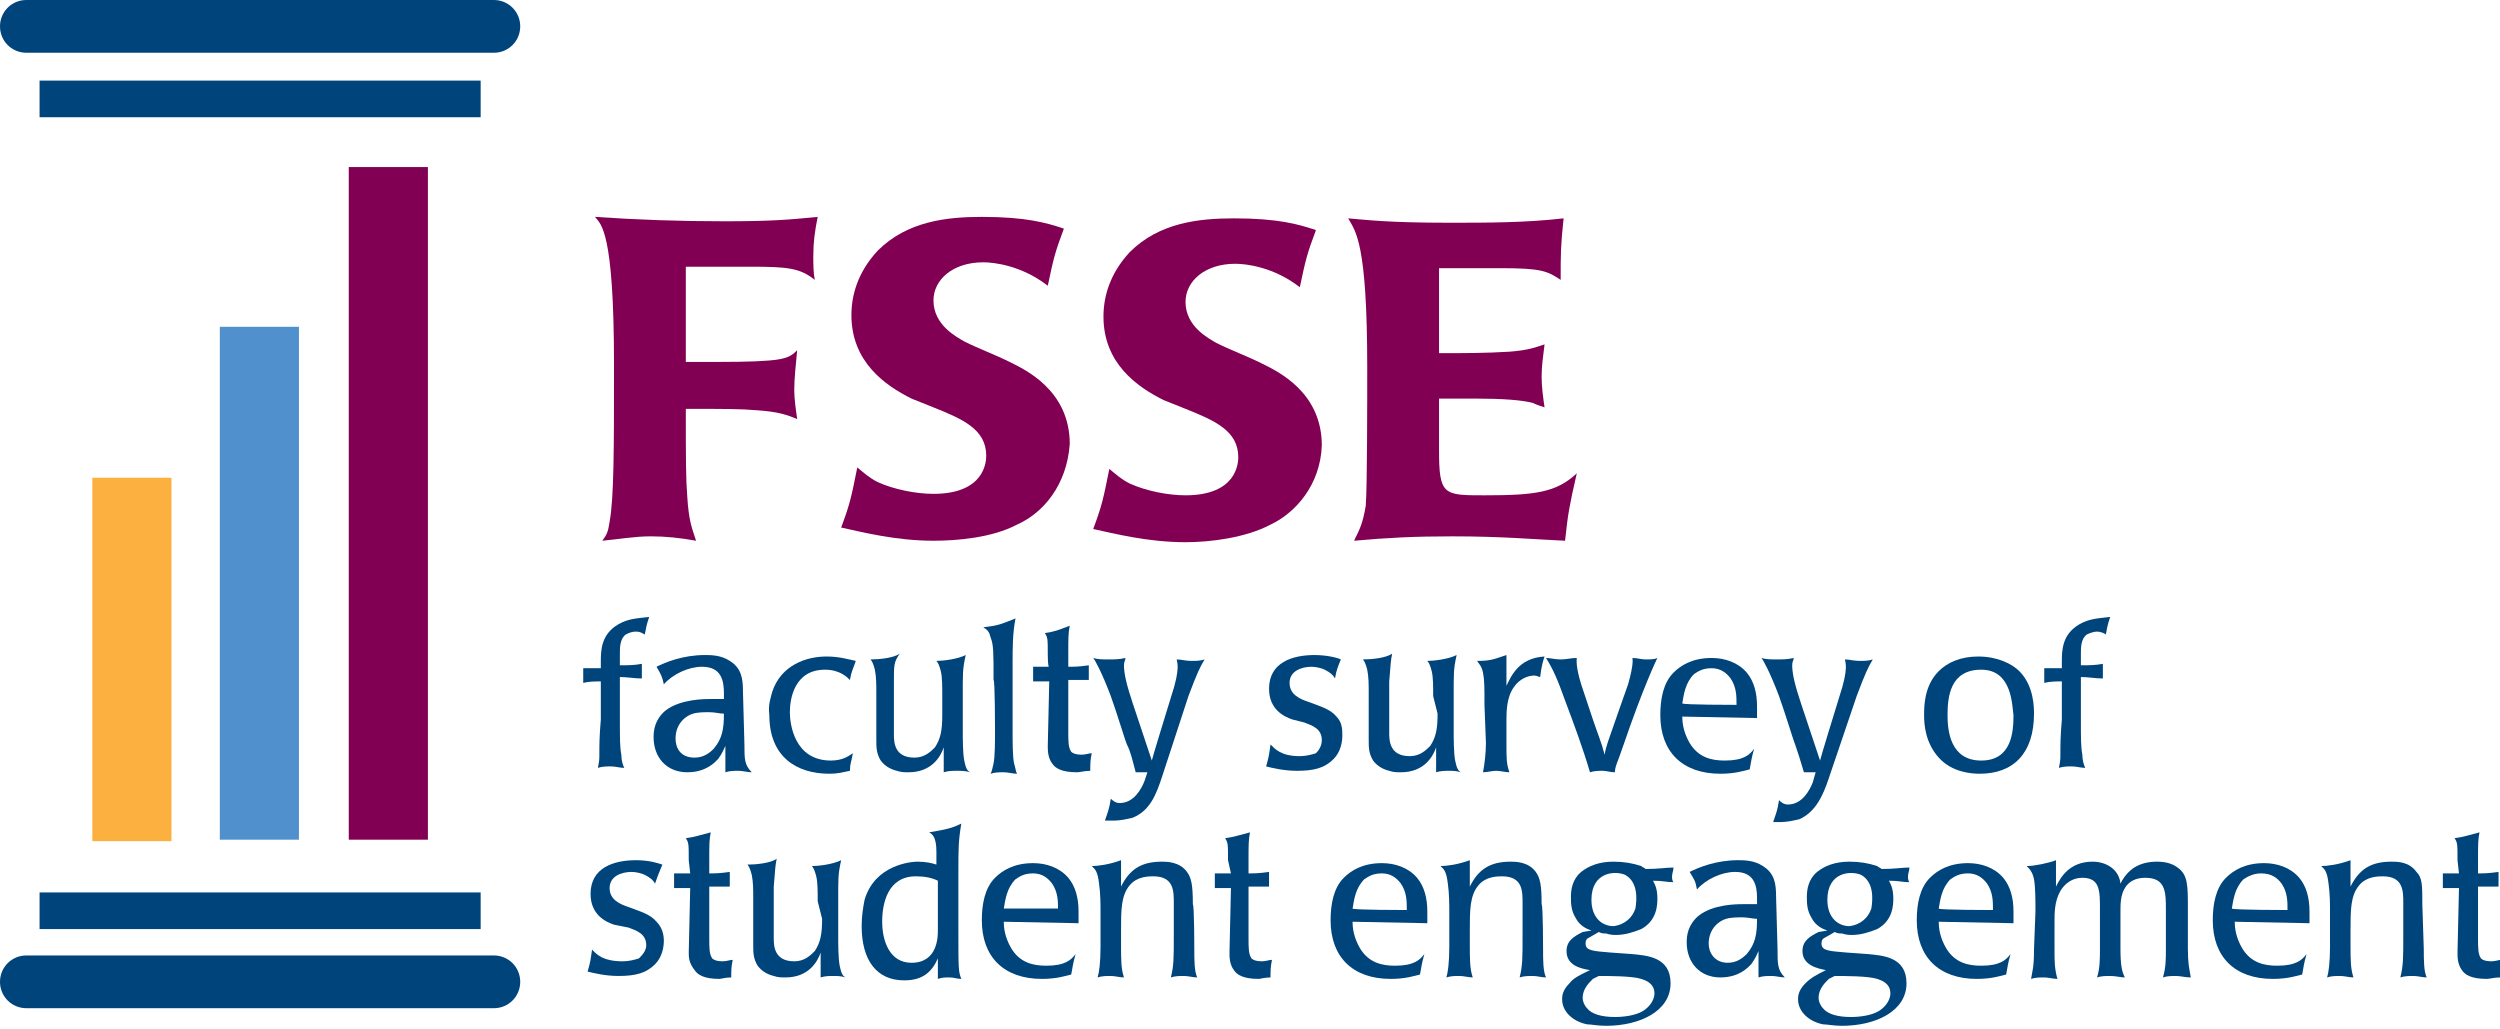 <?xml version="1.0" encoding="utf-8"?>
<!-- Generator: Adobe Illustrator 24.1.2, SVG Export Plug-In . SVG Version: 6.00 Build 0)  -->
<svg version="1.1" id="Layer_1" xmlns="http://www.w3.org/2000/svg" xmlns:xlink="http://www.w3.org/1999/xlink" x="0px" y="0px"
	 viewBox="0 0 170.6 70.2" style="enable-background:new 0 0 170.6 70.2;" xml:space="preserve">
<style type="text/css">
	.st0{fill:#820053;}
	.st1{fill:#00447C;}
	.st2{fill:#FBB040;}
	.st3{fill:#5091CD;}
</style>
<g>
	<g>
		<g>
			<path class="st0" d="M46.8,24.7c3.2,0,4.5,0,5.7-0.1c1.2-0.1,1.5-0.3,1.9-0.7c-0.1,1-0.2,2-0.2,2.7c0,0.6,0.1,1.3,0.2,2
				c-0.7-0.3-1.3-0.5-2.7-0.6c-1.1-0.1-2.3-0.1-4.9-0.1c0,3.5,0,4.7,0.1,6c0.1,1.6,0.3,2.1,0.6,3c-1.1-0.2-2.1-0.3-3.1-0.3
				c-1.1,0-2.2,0.2-3.3,0.3c0.3-0.4,0.4-0.6,0.5-1.3c0.3-1.6,0.3-5.1,0.3-10.7c0-9.2-0.9-9.6-1.3-10.1c2.9,0.2,5.8,0.3,8.8,0.3
				c3.2,0,4.4-0.1,6.4-0.3c-0.2,1-0.3,1.7-0.3,2.7c0,0.5,0,1.1,0.1,1.6c-1-0.8-1.8-0.9-4.4-0.9h-4.4L46.8,24.7L46.8,24.7z"/>
			<path class="st0" d="M69.4,35.8c-1.7,0.9-4.1,1.1-5.7,1.1c-2.6,0-4.9-0.6-6.3-0.9c0.6-1.6,0.7-2.1,1.1-4.1c0.5,0.4,0.8,0.7,1.4,1
				c1.1,0.5,2.6,0.8,3.8,0.8c3.5,0,3.6-2.2,3.6-2.6c0-1.8-1.6-2.5-3.6-3.3c-0.5-0.2-1-0.4-1.5-0.6c-1.8-0.9-4.1-2.5-4.1-5.7
				c0-1.3,0.4-2.9,1.8-4.4c2-2,4.7-2.3,7.1-2.3c3,0,4.4,0.4,5.6,0.8c-0.6,1.6-0.7,2-1.1,3.9c-1.8-1.4-3.7-1.6-4.4-1.6
				c-2.1,0-3.4,1.2-3.4,2.6c0,1.7,1.6,2.5,2.1,2.8c1,0.5,2.1,0.9,3.1,1.4s4.1,1.9,4.1,5.6C72.8,33.1,71.2,35,69.4,35.8z"/>
			<path class="st0" d="M86.7,35.8C85,36.7,82.6,37,80.9,37c-2.6,0-4.9-0.6-6.3-0.9c0.6-1.6,0.7-2.1,1.1-4.1c0.5,0.4,0.8,0.7,1.4,1
				c1.1,0.5,2.6,0.8,3.8,0.8c3.5,0,3.6-2.2,3.6-2.6c0-1.8-1.6-2.5-3.6-3.3c-0.5-0.2-1-0.4-1.5-0.6c-1.8-0.9-4.1-2.5-4.1-5.7
				c0-1.3,0.4-2.9,1.8-4.4c2-2,4.7-2.3,7.1-2.3c3,0,4.4,0.4,5.6,0.8c-0.6,1.6-0.7,2-1.1,3.9c-1.8-1.4-3.7-1.6-4.4-1.6
				c-2.1,0-3.4,1.2-3.4,2.6c0,1.7,1.6,2.5,2.1,2.8c1,0.5,2.1,0.9,3.1,1.4s4.1,1.9,4.1,5.6C90.1,33.1,88.4,35,86.7,35.8z"/>
			<path class="st0" d="M98.2,24.1c1.6,0,3.2,0,4.8-0.1c1.3-0.1,1.8-0.3,2.4-0.5c-0.1,0.8-0.2,1.5-0.2,2.2s0.1,1.4,0.2,2.1
				c-0.3-0.1-0.6-0.2-0.8-0.3c-0.7-0.2-2.1-0.3-3.9-0.3c-0.8,0-1.7,0-2.5,0v3.5c0,3.1,0.3,3.1,3.1,3.1c3.5,0,4.9-0.2,6.3-1.5
				c-0.5,2.2-0.6,2.7-0.8,4.6c-2.2-0.1-4.3-0.3-7.7-0.3c-2.6,0-4.5,0.1-6.7,0.3c0.4-0.8,0.6-1.2,0.8-2.4c0.1-1.3,0.1-7.1,0.1-9.4
				c0-8.6-0.8-9.3-1.3-10.2c1.2,0.1,2.7,0.3,6.9,0.3c2.6,0,5.2,0,7.8-0.3c-0.2,1.9-0.2,2.4-0.2,4.2c-0.9-0.6-1.3-0.8-4.1-0.8
				c-1,0-2.5,0-4.2,0L98.2,24.1L98.2,24.1z"/>
		</g>
		<g>
			<path class="st1" d="M41,46.5c-0.4,0-0.8,0-1.2,0.1c0-0.2,0-0.3,0-0.5c0-0.2,0-0.3,0-0.5c0.4,0,0.8,0,1.2,0v-0.4
				c0-0.8,0-1.9,1.2-2.6c0.7-0.4,1.3-0.4,2.1-0.5c-0.2,0.6-0.2,0.7-0.3,1.2c-0.2-0.1-0.3-0.2-0.6-0.2s-0.5,0.1-0.7,0.2
				c-0.4,0.3-0.4,0.9-0.4,1.3v0.8c0.5,0,1,0,1.5-0.1c0,0.2,0,0.3,0,0.6c0,0.1,0,0.3,0,0.4c-0.5,0-1-0.1-1.5-0.1v2.9
				c0,1.3,0,1.9,0.1,2.4c0,0.4,0.1,0.7,0.2,0.9c-0.3,0-0.6-0.1-0.9-0.1c-0.3,0-0.6,0-0.9,0.1c0.1-0.5,0.1-0.6,0.1-0.9
				c0-0.7,0-1.2,0.1-2.4C41,49.4,41,46.5,41,46.5z"/>
			<path class="st1" d="M50.8,50.8c0,1,0,1.4,0.5,1.9c-0.3,0-0.6-0.1-0.9-0.1c-0.3,0-0.6,0-0.9,0.1c0-0.2,0-0.4,0-0.8v-1
				c-0.1,0.2-0.2,0.5-0.5,0.9c-0.2,0.2-0.8,0.9-2.1,0.9c-1.4,0-2.3-1-2.3-2.4c0-0.5,0.1-1.2,0.8-1.8c1-0.8,2.7-0.8,3.1-0.8
				c0.2,0,0.6,0,0.9,0v-0.4c0-0.9-0.2-1.8-1.5-1.8c-0.9,0-2,0.5-2.6,1.2c-0.1-0.5-0.2-0.7-0.5-1.2c0.6-0.3,1.8-0.8,3.3-0.8
				c0.4,0,1.1,0,1.7,0.4c0.8,0.5,0.9,1.2,0.9,2.1L50.8,50.8L50.8,50.8z M47.4,51.7c0.6,0,1-0.3,1.3-0.6c0.6-0.7,0.7-1.4,0.7-2.4
				c-0.3,0-0.6-0.1-1-0.1c-0.3,0-0.8,0-1.1,0.1c-0.4,0.1-1.2,0.6-1.2,1.7C46.1,51,46.4,51.7,47.4,51.7z"/>
			<path class="st1" d="M52.7,47.2c0.6-1.8,2.3-2.4,3.7-2.4c0.9,0,1.5,0.2,2,0.3c-0.2,0.6-0.3,0.7-0.4,1.3c-0.2-0.2-0.7-0.7-1.7-0.7
				c-2.1,0-2.4,2-2.4,2.9c0,0.8,0.3,3.3,2.8,3.3c0.8,0,1.2-0.3,1.5-0.5C58.1,52,58,52.1,58,52.6c-0.5,0.1-0.8,0.2-1.4,0.2
				c-2.3,0-4.1-1.2-4.1-4C52.4,48.1,52.6,47.6,52.7,47.2z"/>
			<path class="st1" d="M64.3,47.5c0-0.7,0-1.3-0.1-1.7c-0.1-0.4-0.2-0.6-0.3-0.7c0.4,0,1.4-0.1,2-0.4c-0.1,0.5-0.2,0.8-0.2,1.9v3.3
				c0,0.5,0,1.5,0.1,2c0.1,0.5,0.2,0.7,0.4,0.8c-0.3-0.1-0.6-0.1-0.9-0.1c-0.3,0-0.6,0-0.9,0.1l0-1.7c-0.2,0.6-0.8,1.7-2.4,1.7
				c-0.3,0-0.5,0-0.8-0.1c-0.4-0.1-0.8-0.3-1.1-0.7c-0.3-0.5-0.3-0.9-0.3-1.4v-3.2c0-0.6,0-1.1-0.1-1.6c-0.1-0.4-0.2-0.6-0.3-0.7
				c0.6,0,1.6-0.1,2-0.4C61,45.2,61,45.3,61,46.6v3.5c0,0.5,0,1.6,1.4,1.6c0.7,0,1.1-0.4,1.4-0.7c0.4-0.6,0.5-1.2,0.5-2.2
				C64.3,48.7,64.3,47.5,64.3,47.5z"/>
			<path class="st1" d="M67.8,46.4c0-1.9,0-2.4-0.2-2.9c-0.1-0.4-0.2-0.5-0.5-0.7c1-0.1,1.2-0.2,2.2-0.6c-0.2,1-0.2,2-0.2,3v4.6
				c0,0.9,0,1.8,0.1,2.3c0.1,0.3,0.1,0.5,0.2,0.7c-0.3,0-0.6-0.1-0.9-0.1c-0.3,0-0.6,0-0.9,0.1c0.1-0.2,0.1-0.3,0.2-0.7
				c0.1-0.5,0.1-1.5,0.1-2.3C67.9,49.8,67.9,46.4,67.8,46.4z"/>
			<path class="st1" d="M71.5,44.7c0-1.1,0-1.2-0.2-1.5c0.7-0.1,0.9-0.2,1.7-0.5c-0.1,0.5-0.1,0.8-0.1,2v0.8c0.4,0,0.7,0,1.4-0.1
				c0,0.2,0,0.4,0,0.6c0,0.1,0,0.3,0,0.4c-0.6,0-1.1,0-1.4,0c0,1.2,0,2.3,0,3.5c0,0.7,0,1.1,0.2,1.4c0.1,0.1,0.3,0.2,0.7,0.2
				c0.3,0,0.5-0.1,0.7-0.1c-0.1,0.5-0.1,0.7-0.1,1.2c-0.4,0-0.7,0.1-0.9,0.1c-1.1,0-1.5-0.3-1.7-0.6c-0.3-0.4-0.3-0.9-0.3-1.2
				l0.1-4.4c-0.3,0-0.6,0-1.1,0c0-0.2,0-0.3,0-0.5c0-0.2,0-0.3,0-0.5c0.5,0,0.8,0,1.1,0C71.5,45.6,71.5,44.7,71.5,44.7z"/>
			<path class="st1" d="M78.3,52.7c-0.4,0-0.5,0-0.8,0c-0.2-0.7-0.3-1.3-0.6-1.9c-0.1-0.2-0.7-2.2-1.1-3.3c-0.6-1.6-1.1-2.5-1.2-2.6
				c0.3,0.1,0.7,0.1,1,0.1c0.4,0,0.8,0,1.2-0.1c0,0.2-0.1,0.2-0.1,0.5c0,0.6,0.2,1.4,0.6,2.6l1.3,3.9c0.1-0.4,0.9-3,1.3-4.3
				c0.7-2.1,0.4-2.4,0.4-2.6c0.3,0,0.6,0.1,1,0.1c0.3,0,0.6,0,0.9-0.1c-0.3,0.5-0.5,0.9-1.1,2.5L79.3,53c-0.4,1.2-0.8,2.3-2,2.8
				c-0.4,0.1-0.9,0.2-1.3,0.2c-0.2,0-0.3,0-0.6,0c0.2-0.6,0.3-0.8,0.4-1.5c0.1,0.1,0.3,0.3,0.6,0.3c1,0,1.5-1,1.7-1.5L78.3,52.7z"/>
			<path class="st1" d="M88.2,49.1c-0.6-0.2-1.6-0.7-1.6-2.1c0-1.8,1.6-2.3,3.1-2.3c0.9,0,1.6,0.2,1.8,0.3c-0.2,0.5-0.3,0.7-0.4,1.3
				c-0.1-0.2-0.3-0.4-0.7-0.6c-0.2-0.1-0.6-0.2-0.9-0.2c-0.7,0-1.5,0.3-1.5,1.1c0,0.8,0.7,1.1,1.3,1.3c0.8,0.3,1.5,0.5,1.9,1
				c0.4,0.4,0.4,0.9,0.4,1.3c0,0.4-0.1,1.1-0.6,1.6c-0.6,0.6-1.3,0.8-2.5,0.8c-0.9,0-1.7-0.2-2.1-0.3c0.2-0.7,0.2-0.8,0.3-1.5
				c0.3,0.3,0.7,0.8,2,0.8c0.4,0,0.8-0.1,1.1-0.2c0.2-0.2,0.4-0.5,0.4-0.9c0-0.8-0.7-1-1.2-1.2L88.2,49.1z"/>
			<path class="st1" d="M97.8,47.5c0-0.7,0-1.3-0.1-1.7c-0.1-0.4-0.2-0.6-0.3-0.7c0.4,0,1.4-0.1,2-0.4c-0.1,0.5-0.2,0.8-0.2,1.9v3.3
				c0,0.5,0,1.5,0.1,2c0.1,0.5,0.2,0.7,0.4,0.8c-0.3-0.1-0.6-0.1-0.8-0.1c-0.3,0-0.6,0-0.9,0.1l0-1.7c-0.2,0.6-0.8,1.7-2.4,1.7
				c-0.3,0-0.5,0-0.8-0.1c-0.4-0.1-0.8-0.3-1.1-0.7c-0.3-0.5-0.3-0.9-0.3-1.4v-3.2c0-0.6,0-1.1-0.1-1.6c-0.1-0.4-0.2-0.6-0.3-0.7
				c0.6,0,1.6-0.1,2-0.4c-0.1,0.5-0.1,0.7-0.2,1.9v3.5c0,0.5,0,1.6,1.4,1.6c0.7,0,1.1-0.4,1.4-0.7c0.4-0.6,0.5-1.2,0.5-2.2
				L97.8,47.5L97.8,47.5z"/>
			<path class="st1" d="M101.3,48.1c0-1.2,0-1.7-0.1-2.2c-0.1-0.5-0.3-0.6-0.4-0.8c0.9,0,1.1-0.1,2-0.4c0,0.6,0,0.6,0,1.2v0.9
				c0.3-0.6,0.8-1.9,2.6-2c-0.1,0.3-0.2,0.6-0.3,1.4c-0.1,0-0.2-0.1-0.4-0.1c-0.4,0-1,0.2-1.4,0.8c-0.5,0.7-0.5,1.7-0.5,2.3v1.5
				c0,1.1,0,1.4,0.2,2c-0.3,0-0.6-0.1-0.9-0.1c-0.3,0-0.6,0.1-0.9,0.1c0.1-0.5,0.2-1.3,0.2-2L101.3,48.1L101.3,48.1z"/>
			<path class="st1" d="M111.1,46.7c0.4-1.4,0.3-1.7,0.3-1.8c0.3,0,0.6,0.1,0.9,0.1c0.3,0,0.6,0,0.8-0.1c-0.1,0.2-1,2.1-2.3,5.9
				c-0.4,1.2-0.6,1.5-0.6,1.9c-0.3,0-0.6-0.1-0.8-0.1c-0.3,0-0.6,0-0.9,0.1c-0.5-1.7-1.1-3.3-1.7-4.9c-0.5-1.4-0.8-2.1-1.3-2.9
				c0.3,0,0.6,0.1,1,0.1c0.4,0,0.7-0.1,1.1-0.1c0,0.1-0.1,0.5,0.3,1.8l0.8,2.4c0.3,0.9,0.6,1.6,0.8,2.4c0.1-0.6,0.2-0.8,1-3.1
				L111.1,46.7z"/>
			<path class="st1" d="M114.8,48.9c0,0.5,0.1,1.1,0.5,1.8c0.6,1,1.5,1.2,2.4,1.2c1.3,0,1.7-0.4,2-0.8c-0.2,0.7-0.2,0.9-0.3,1.4
				c-0.4,0.1-1,0.3-2,0.3c-2.6,0-4.1-1.5-4.1-4c0-1.1,0.2-2.2,0.9-2.9c0.5-0.5,1.3-1,2.6-1c0.9,0,1.8,0.3,2.4,1
				c0.5,0.6,0.7,1.4,0.7,2.3c0,0.1,0,0.3,0,0.8L114.8,48.9L114.8,48.9z M118.5,48.1c0-0.6,0-1.2-0.4-1.8c-0.3-0.4-0.7-0.7-1.3-0.7
				c-0.6,0-0.9,0.2-1.2,0.4c-0.6,0.6-0.7,1.4-0.8,2C114.8,48.1,118.5,48.1,118.5,48.1z"/>
			<path class="st1" d="M123.9,52.7c-0.4,0-0.5,0-0.8,0c-0.2-0.7-0.4-1.3-0.6-1.9c-0.1-0.2-0.7-2.2-1.1-3.3
				c-0.6-1.6-1.1-2.5-1.2-2.6c0.3,0.1,0.7,0.1,1,0.1c0.4,0,0.8,0,1.2-0.1c0,0.2-0.1,0.2-0.1,0.5c0,0.6,0.2,1.4,0.6,2.6l1.3,3.9
				c0.1-0.4,0.9-3,1.3-4.3c0.7-2.1,0.4-2.4,0.4-2.6c0.3,0,0.6,0.1,1,0.1c0.3,0,0.6,0,0.9-0.1c-0.3,0.5-0.5,0.9-1.1,2.5l-1.9,5.6
				c-0.4,1.2-0.9,2.3-2,2.8c-0.4,0.1-0.9,0.2-1.3,0.2c-0.2,0-0.3,0-0.5,0c0.2-0.6,0.3-0.8,0.4-1.5c0.1,0.1,0.3,0.3,0.6,0.3
				c1,0,1.5-1,1.7-1.5L123.9,52.7z"/>
			<path class="st1" d="M137.8,45.8c1,1,1,2.5,1,2.9c0,2.7-1.4,4.1-3.7,4.1c-0.6,0-1.9-0.1-2.8-1.1c-0.9-1-1-2.2-1-2.9
				c0-0.6,0-2,1-3c0.6-0.6,1.5-1,2.7-1C136.3,44.8,137.3,45.3,137.8,45.8z M135.2,45.7c-2.1,0-2.3,1.8-2.3,3.1
				c0,1.1,0.2,3.1,2.3,3.1c2.1,0,2.2-2,2.2-3.1C137.3,48.1,137.3,45.7,135.2,45.7z"/>
			<path class="st1" d="M140.7,46.5c-0.4,0-0.8,0-1.2,0.1c0-0.2,0-0.3,0-0.5c0-0.2,0-0.3,0-0.5c0.4,0,0.8,0,1.2,0v-0.4
				c0-0.8,0-1.9,1.2-2.6c0.7-0.4,1.3-0.4,2.1-0.5c-0.2,0.6-0.2,0.7-0.3,1.2c-0.1-0.1-0.4-0.2-0.6-0.2c-0.2,0-0.5,0.1-0.7,0.2
				c-0.4,0.3-0.4,0.9-0.4,1.3v0.8c0.5,0,1,0,1.5-0.1c0,0.2,0,0.3,0,0.6c0,0.1,0,0.3,0,0.4c-0.5,0-1-0.1-1.5-0.1v2.9
				c0,1.3,0,1.9,0.1,2.4c0,0.4,0.1,0.7,0.2,0.9c-0.3,0-0.6-0.1-0.9-0.1c-0.3,0-0.6,0-0.9,0.1c0.1-0.5,0.1-0.6,0.1-0.9
				c0-0.7,0-1.2,0.1-2.4L140.7,46.5L140.7,46.5z"/>
			<path class="st1" d="M41.9,63.1c-0.6-0.2-1.6-0.7-1.6-2.1c0-1.8,1.6-2.3,3.1-2.3c0.9,0,1.5,0.2,1.8,0.3c-0.2,0.5-0.3,0.7-0.5,1.3
				c-0.1-0.2-0.3-0.4-0.7-0.6c-0.2-0.1-0.6-0.2-0.9-0.2c-0.7,0-1.5,0.3-1.5,1.1c0,0.8,0.7,1.1,1.3,1.3c0.8,0.3,1.5,0.5,1.9,1
				c0.4,0.4,0.5,0.9,0.5,1.3c0,0.4-0.1,1.1-0.6,1.6c-0.6,0.6-1.3,0.8-2.5,0.8c-0.9,0-1.7-0.2-2.1-0.3c0.2-0.7,0.2-0.8,0.3-1.5
				c0.3,0.3,0.7,0.8,2.1,0.8c0.4,0,0.8-0.1,1.1-0.2c0.2-0.2,0.5-0.5,0.5-0.9c0-0.8-0.7-1-1.2-1.2L41.9,63.1z"/>
			<path class="st1" d="M47,58.7c0-1.1,0-1.2-0.2-1.5c0.7-0.1,0.9-0.2,1.7-0.4c-0.1,0.5-0.1,0.8-0.1,2v0.8c0.4,0,0.7,0,1.4-0.1
				c0,0.2,0,0.4,0,0.6c0,0.1,0,0.3,0,0.4c-0.6,0-1.1,0-1.4,0c0,1.2,0,2.3,0,3.5c0,0.7,0,1.1,0.2,1.4c0.1,0.1,0.3,0.2,0.7,0.2
				c0.3,0,0.5-0.1,0.7-0.1c-0.1,0.5-0.1,0.7-0.1,1.2c-0.4,0-0.7,0.1-0.8,0.1c-1.1,0-1.5-0.3-1.7-0.6C47,65.7,47,65.3,47,65l0.1-4.4
				c-0.3,0-0.6,0-1.1,0c0-0.2,0-0.3,0-0.5c0-0.2,0-0.3,0-0.5c0.5,0,0.8,0,1.1,0L47,58.7L47,58.7z"/>
			<path class="st1" d="M55.8,61.5c0-0.7,0-1.3-0.1-1.7c-0.1-0.4-0.2-0.6-0.3-0.7c0.4,0,1.4-0.1,2-0.4c-0.1,0.5-0.2,0.8-0.2,1.9v3.3
				c0,0.5,0,1.5,0.1,2c0.1,0.5,0.2,0.7,0.4,0.8c-0.3-0.1-0.6-0.1-0.8-0.1c-0.3,0-0.6,0-0.9,0.1l0-1.7c-0.2,0.6-0.8,1.7-2.4,1.7
				c-0.3,0-0.5,0-0.8-0.1c-0.4-0.1-0.8-0.3-1.1-0.7c-0.3-0.5-0.3-0.9-0.3-1.4v-3.2c0-0.6,0-1.1-0.1-1.6c-0.1-0.4-0.2-0.6-0.3-0.7
				c0.6,0,1.6-0.1,2-0.4c-0.1,0.5-0.1,0.7-0.2,1.9v3.5c0,0.5,0,1.6,1.4,1.6c0.7,0,1.1-0.4,1.4-0.7c0.4-0.6,0.5-1.2,0.5-2.2
				L55.8,61.5L55.8,61.5z"/>
			<path class="st1" d="M65.4,63.5c0,2.6,0,2.8,0.2,3.3c-0.3,0-0.5-0.1-0.8-0.1s-0.5,0-0.8,0.1l0-0.5c0-0.4,0-0.5,0-0.9
				c-0.4,0.9-1,1.5-2.3,1.5c-1.9,0-2.9-1.4-2.9-3.7c0-0.7,0.1-1.3,0.2-1.8c0.7-2.4,3.2-2.6,3.6-2.6c0.6,0,1,0.1,1.3,0.2l0-0.9
				c0-1-0.3-1.2-0.5-1.3c1.2-0.2,1.6-0.3,2.2-0.6c-0.2,1.2-0.2,1.7-0.2,3.4L65.4,63.5L65.4,63.5z M64,60.1c-0.4-0.2-0.9-0.3-1.5-0.3
				c-1.9,0-2.3,1.8-2.3,3.1c0,1.3,0.5,2.8,2,2.8c1.8,0,1.8-1.8,1.8-2.2L64,60.1L64,60.1z"/>
			<path class="st1" d="M68.5,62.9c0,0.5,0.1,1.1,0.5,1.8c0.6,1,1.5,1.2,2.4,1.2c1.3,0,1.7-0.4,2-0.8c-0.2,0.7-0.2,0.9-0.3,1.4
				c-0.4,0.1-1,0.3-2,0.3c-2.6,0-4.1-1.5-4.1-4c0-1.1,0.2-2.2,0.9-2.9c0.5-0.5,1.3-1,2.6-1c0.9,0,1.8,0.3,2.4,1
				c0.5,0.6,0.7,1.4,0.7,2.3c0,0.1,0,0.3,0,0.8L68.5,62.9L68.5,62.9z M72.2,62.1c0-0.6,0-1.2-0.4-1.8c-0.3-0.4-0.7-0.7-1.3-0.7
				c-0.6,0-0.9,0.2-1.2,0.4c-0.6,0.6-0.7,1.4-0.8,2H72.2z"/>
			<path class="st1" d="M81.5,64.8c0,0.7,0,1.5,0.2,1.9c-0.3,0-0.6-0.1-0.9-0.1c-0.3,0-0.6,0-0.9,0.1c0.2-0.8,0.2-1.3,0.2-2.9v-2.2
				c0-0.8,0-1.8-1.4-1.8c-0.3,0-1.1,0-1.6,0.6c-0.6,0.7-0.6,1.7-0.6,3.1v0.9c0,1.1,0,1.7,0.2,2.3c-0.3,0-0.6-0.1-0.9-0.1
				c-0.3,0-0.6,0-0.9,0.1c0.1-0.3,0.2-1,0.2-2.1v-2.2c0-0.7,0-1.4-0.1-2.1c-0.1-0.9-0.3-1-0.5-1.2c0.4,0,1.2-0.1,2-0.4
				c0,0.3,0,0.6,0,1.1v0.7c0.6-1.2,1.4-1.7,2.8-1.7c0.3,0,1.2,0,1.7,0.7c0.3,0.4,0.4,0.9,0.4,2.2C81.5,61.8,81.5,64.8,81.5,64.8z"/>
			<path class="st1" d="M83.8,58.7c0-1.1,0-1.2-0.2-1.5c0.7-0.1,0.9-0.2,1.7-0.4c-0.1,0.5-0.1,0.8-0.1,2v0.8c0.4,0,0.7,0,1.4-0.1
				c0,0.2,0,0.4,0,0.6c0,0.1,0,0.3,0,0.4c-0.6,0-1.1,0-1.4,0c0,1.2,0,2.3,0,3.5c0,0.7,0,1.1,0.2,1.4c0.1,0.1,0.3,0.2,0.7,0.2
				c0.3,0,0.5-0.1,0.7-0.1c-0.1,0.5-0.1,0.7-0.1,1.2c-0.4,0-0.7,0.1-0.8,0.1c-1.1,0-1.5-0.3-1.7-0.6c-0.3-0.4-0.3-0.9-0.3-1.2
				l0.1-4.4c-0.3,0-0.6,0-1.1,0c0-0.2,0-0.3,0-0.5c0-0.2,0-0.3,0-0.5c0.5,0,0.8,0,1.1,0L83.8,58.7L83.8,58.7z"/>
			<path class="st1" d="M92.3,62.9c0,0.5,0.1,1.1,0.5,1.8c0.6,1,1.5,1.2,2.4,1.2c1.3,0,1.7-0.4,2-0.8c-0.2,0.7-0.2,0.9-0.3,1.4
				c-0.4,0.1-1,0.3-2,0.3c-2.6,0-4.1-1.5-4.1-4c0-1.1,0.2-2.2,0.9-2.9c0.5-0.5,1.3-1,2.6-1c0.9,0,1.8,0.3,2.4,1
				c0.5,0.6,0.7,1.4,0.7,2.3c0,0.1,0,0.3,0,0.8L92.3,62.9L92.3,62.9z M96,62.1c0-0.6,0-1.2-0.4-1.8c-0.3-0.4-0.7-0.7-1.3-0.7
				c-0.6,0-0.9,0.2-1.2,0.4c-0.6,0.6-0.7,1.4-0.8,2C92.3,62.1,96,62.1,96,62.1z"/>
			<path class="st1" d="M105.3,64.8c0,0.7,0,1.5,0.2,1.9c-0.3,0-0.6-0.1-0.9-0.1c-0.3,0-0.6,0-0.9,0.1c0.2-0.8,0.2-1.3,0.2-2.9v-2.2
				c0-0.8,0-1.8-1.4-1.8c-0.3,0-1.1,0-1.6,0.6c-0.6,0.7-0.6,1.7-0.6,3.1v0.9c0,1.1,0,1.7,0.2,2.3c-0.3,0-0.6-0.1-0.9-0.1
				s-0.6,0-0.9,0.1c0.1-0.3,0.2-1,0.2-2.1v-2.2c0-0.7,0-1.4-0.1-2.1c-0.1-0.9-0.3-1-0.5-1.2c0.4,0,1.2-0.1,2-0.4c0,0.3,0,0.6,0,1.1
				v0.7c0.6-1.2,1.4-1.7,2.8-1.7c0.3,0,1.2,0,1.7,0.7c0.3,0.4,0.4,0.9,0.4,2.2C105.3,61.8,105.3,64.8,105.3,64.8z"/>
			<path class="st1" d="M108.6,63.5c-0.3-0.1-0.8-0.3-1.1-0.9c-0.3-0.5-0.3-1-0.3-1.4c0-0.5,0.1-1.2,0.7-1.7
				c0.5-0.4,1.2-0.7,2.2-0.7c0.7,0,1.3,0.1,1.9,0.3c0.1,0.1,0.2,0.1,0.3,0.2c0.9,0,1.4-0.1,1.9-0.1c0,0.2-0.1,0.4-0.1,0.6
				c0,0.1,0,0.3,0.1,0.4c-0.5,0-0.7-0.1-1.4-0.1c0.1,0.2,0.3,0.5,0.3,1.2c0,0.4,0,1.5-1.1,2.1c-0.5,0.2-1.1,0.4-1.7,0.4
				c-0.2,0-0.4,0-0.7-0.1c-0.2,0-0.3,0-0.5-0.1c0,0-0.5,0.3-0.7,0.4c-0.2,0.1-0.2,0.3-0.2,0.4c0,0.5,0.6,0.5,1.7,0.6l1.4,0.1
				c1.1,0.1,2.7,0.2,2.7,2c0,1.9-2.1,2.9-4.4,2.9c-0.6,0-1-0.1-1.3-0.1c-1-0.2-1.7-0.9-1.7-1.7c0-0.2,0-0.6,0.5-1.1
				c0.3-0.4,0.8-0.6,1.4-0.9c-0.6-0.1-1.6-0.3-1.6-1.3c0-0.7,0.5-1,1.1-1.3L108.6,63.5z M108.7,66.8c-0.3,0.3-0.7,0.7-0.7,1.3
				c0,0.2,0.1,0.5,0.3,0.7c0.3,0.4,1,0.6,1.9,0.6c0.6,0,1.4-0.1,1.9-0.4c0.5-0.3,0.8-0.8,0.8-1.2c0-0.7-0.6-0.9-0.9-1
				c-0.6-0.2-2.3-0.2-2.9-0.2L108.7,66.8z M111.6,62c0.1-0.6,0.2-1.8-0.7-2.3c-0.7-0.3-2.3-0.2-2.3,1.7c0,1.3,0.8,1.8,1.5,1.8
				C110.9,63.1,111.4,62.6,111.6,62z"/>
			<path class="st1" d="M121.3,64.8c0,1,0,1.4,0.5,1.9c-0.3,0-0.6-0.1-0.9-0.1c-0.3,0-0.6,0-0.9,0.1c0-0.2,0-0.4,0-0.8v-1
				c-0.1,0.2-0.2,0.5-0.5,0.9c-0.2,0.2-0.8,0.9-2.1,0.9c-1.4,0-2.3-1-2.3-2.4c0-0.5,0.1-1.2,0.8-1.8c1-0.8,2.6-0.8,3.1-0.8
				c0.2,0,0.6,0,0.9,0v-0.4c0-0.9-0.2-1.8-1.5-1.8c-0.9,0-2,0.5-2.6,1.2c-0.1-0.6-0.2-0.7-0.5-1.2c0.6-0.3,1.8-0.8,3.3-0.8
				c0.4,0,1.1,0,1.7,0.4c0.8,0.5,0.9,1.2,0.9,2.1L121.3,64.8L121.3,64.8z M117.9,65.7c0.6,0,1-0.3,1.3-0.6c0.6-0.7,0.7-1.4,0.7-2.4
				c-0.3,0-0.6-0.1-1-0.1c-0.3,0-0.8,0-1.1,0.1c-0.4,0.1-1.2,0.6-1.2,1.7C116.6,65,117,65.7,117.9,65.7z"/>
			<path class="st1" d="M124.7,63.5c-0.3-0.1-0.8-0.3-1.1-0.9c-0.3-0.5-0.3-1-0.3-1.4c0-0.5,0.1-1.2,0.7-1.7
				c0.5-0.4,1.2-0.7,2.2-0.7c0.7,0,1.3,0.1,1.9,0.3c0.1,0.1,0.2,0.1,0.3,0.2c0.9,0,1.4-0.1,1.9-0.1c0,0.2-0.1,0.4-0.1,0.6
				c0,0.1,0,0.3,0.1,0.4c-0.5,0-0.7-0.1-1.4-0.1c0.1,0.2,0.3,0.5,0.3,1.2c0,0.4,0,1.5-1.1,2.1c-0.5,0.2-1.1,0.4-1.7,0.4
				c-0.2,0-0.4,0-0.7-0.1c-0.2,0-0.3,0-0.5-0.1c0,0-0.5,0.3-0.7,0.4c-0.2,0.1-0.2,0.3-0.2,0.4c0,0.5,0.6,0.5,1.7,0.6l1.4,0.1
				c1.1,0.1,2.7,0.2,2.7,2c0,1.9-2.1,2.9-4.4,2.9c-0.6,0-1-0.1-1.3-0.1c-1-0.2-1.7-0.9-1.7-1.7c0-0.2,0-0.6,0.5-1.1
				c0.4-0.4,0.8-0.6,1.4-0.9c-0.5-0.1-1.6-0.3-1.6-1.3c0-0.7,0.5-1,1.1-1.3L124.7,63.5z M124.8,66.8c-0.3,0.3-0.7,0.7-0.7,1.3
				c0,0.2,0.1,0.5,0.3,0.7c0.3,0.4,1,0.6,1.9,0.6c0.6,0,1.4-0.1,1.9-0.4c0.5-0.3,0.8-0.8,0.8-1.2c0-0.7-0.6-0.9-0.9-1
				c-0.6-0.2-2.3-0.2-2.9-0.2L124.8,66.8z M127.7,62c0.1-0.6,0.2-1.8-0.7-2.3c-0.7-0.3-2.3-0.2-2.3,1.7c0,1.3,0.8,1.8,1.5,1.8
				C127,63.1,127.5,62.6,127.7,62z"/>
			<path class="st1" d="M132.3,62.9c0,0.5,0.1,1.1,0.5,1.8c0.6,1,1.5,1.2,2.4,1.2c1.3,0,1.7-0.4,2-0.8c-0.2,0.7-0.2,0.9-0.3,1.4
				c-0.4,0.1-1,0.3-2,0.3c-2.6,0-4.1-1.5-4.1-4c0-1.1,0.2-2.2,0.9-2.9c0.5-0.5,1.3-1,2.6-1c0.9,0,1.8,0.3,2.4,1
				c0.5,0.6,0.7,1.4,0.7,2.3c0,0.1,0,0.3,0,0.8L132.3,62.9L132.3,62.9z M136,62.1c0-0.6,0-1.2-0.4-1.8c-0.3-0.4-0.7-0.7-1.3-0.7
				c-0.6,0-0.9,0.2-1.2,0.4c-0.6,0.6-0.7,1.4-0.8,2C132.3,62.1,136,62.1,136,62.1z"/>
			<path class="st1" d="M138.9,62.2c0-0.6,0-1.7-0.1-2.2c-0.1-0.5-0.3-0.7-0.5-0.9c0.5,0,1.5-0.2,2-0.4c0,0.6,0,0.8,0,1.2v0.6
				c0.3-0.6,0.9-1.7,2.5-1.7c0.9,0,1.8,0.5,1.9,1.5c0.5-1,1.3-1.5,2.5-1.5c0.5,0,1,0.1,1.4,0.4c0.7,0.5,0.7,1.2,0.7,2.8v2.7
				c0,1.1,0.1,1.4,0.2,2c-0.4,0-0.7-0.1-1-0.1c-0.3,0-0.6,0-0.9,0.1c0.2-0.7,0.2-1.2,0.2-2v-2.6c0-1.2,0-2.2-1.4-2.2
				c-0.6,0-1.1,0.2-1.4,0.7c-0.3,0.5-0.3,1.1-0.3,1.6v2.5c0,1.2,0.1,1.6,0.3,2c-0.3,0-0.6-0.1-1-0.1c-0.3,0-0.6,0-0.9,0.1
				c0.2-0.6,0.2-1.3,0.2-2V62c0-1.2,0-2.1-1.2-2.1c-0.7,0-1.2,0.4-1.5,0.9c-0.4,0.7-0.4,1.5-0.4,2.1v1.9c0,0.8,0,1.3,0.2,2
				c-0.3,0-0.6-0.1-0.9-0.1c-0.3,0-0.6,0-0.9,0.1c0.1-0.6,0.2-0.8,0.2-2L138.9,62.2L138.9,62.2z"/>
			<path class="st1" d="M152.5,62.9c0,0.5,0.1,1.1,0.5,1.8c0.6,1,1.5,1.2,2.4,1.2c1.3,0,1.7-0.4,2-0.8c-0.2,0.7-0.2,0.9-0.3,1.4
				c-0.4,0.1-1,0.3-2,0.3c-2.6,0-4.1-1.5-4.1-4c0-1.1,0.2-2.2,0.9-2.9c0.5-0.5,1.3-1,2.6-1c0.9,0,1.8,0.3,2.4,1
				c0.5,0.6,0.7,1.4,0.7,2.3c0,0.1,0,0.3,0,0.8L152.5,62.9L152.5,62.9z M156.1,62.1c0-0.6,0-1.2-0.4-1.8c-0.3-0.4-0.7-0.7-1.4-0.7
				c-0.5,0-0.9,0.2-1.2,0.4c-0.6,0.6-0.7,1.4-0.8,2C152.4,62.1,156.1,62.1,156.1,62.1z"/>
			<path class="st1" d="M165.4,64.8c0,0.7,0,1.5,0.2,1.9c-0.3,0-0.6-0.1-0.9-0.1c-0.3,0-0.6,0-0.9,0.1c0.2-0.8,0.2-1.3,0.2-2.9v-2.2
				c0-0.8,0-1.8-1.4-1.8c-0.3,0-1.1,0-1.6,0.6c-0.6,0.7-0.6,1.7-0.6,3.1v0.9c0,1.1,0,1.7,0.2,2.3c-0.3,0-0.6-0.1-0.9-0.1
				c-0.3,0-0.6,0-0.9,0.1c0.1-0.3,0.2-1,0.2-2.1v-2.2c0-0.7,0-1.4-0.1-2.1c-0.1-0.9-0.3-1-0.5-1.2c0.4,0,1.2-0.1,2-0.4
				c0,0.3,0,0.6,0,1.1v0.7c0.6-1.2,1.4-1.7,2.8-1.7c0.4,0,1.2,0,1.7,0.7c0.4,0.4,0.4,0.9,0.4,2.2L165.4,64.8L165.4,64.8z"/>
			<path class="st1" d="M167.7,58.7c0-1.1,0-1.2-0.2-1.5c0.7-0.1,0.9-0.2,1.7-0.4c-0.1,0.5-0.1,0.8-0.1,2v0.8c0.4,0,0.7,0,1.4-0.1
				c0,0.2,0,0.4,0,0.6c0,0.1,0,0.3,0,0.4c-0.6,0-1.1,0-1.4,0c0,1.2,0,2.3,0,3.5c0,0.7,0,1.1,0.2,1.4c0.1,0.1,0.3,0.2,0.7,0.2
				c0.3,0,0.5-0.1,0.7-0.1c-0.1,0.5-0.1,0.7-0.1,1.2c-0.4,0-0.7,0.1-0.9,0.1c-1.1,0-1.5-0.3-1.7-0.6c-0.3-0.4-0.3-0.9-0.3-1.2
				l0.1-4.4c-0.3,0-0.6,0-1.1,0c0-0.2,0-0.3,0-0.5c0-0.2,0-0.3,0-0.5c0.5,0,0.8,0,1.1,0L167.7,58.7L167.7,58.7z"/>
		</g>
	</g>
	<g>
		<rect x="6.3" y="32.6" class="st2" width="5.4" height="24.8"/>
		<rect x="15" y="22.3" class="st3" width="5.4" height="35"/>
		<rect x="23.8" y="11.4" class="st0" width="5.4" height="45.9"/>
		<rect x="2.7" y="60.9" class="st1" width="30.1" height="2.5"/>
		<rect x="2.7" y="5.5" class="st1" width="30.1" height="2.5"/>
		<g>
			<path class="st1" d="M35.5,1.8c0,1-0.8,1.8-1.8,1.8H1.8C0.8,3.6,0,2.8,0,1.8S0.8,0,1.8,0h31.9C34.7,0,35.5,0.8,35.5,1.8"/>
			<path class="st1" d="M35.5,67c0,1-0.8,1.8-1.8,1.8H1.8C0.8,68.8,0,68,0,67s0.8-1.8,1.8-1.8h31.9C34.7,65.2,35.5,66,35.5,67"/>
		</g>
	</g>
</g>
</svg>
